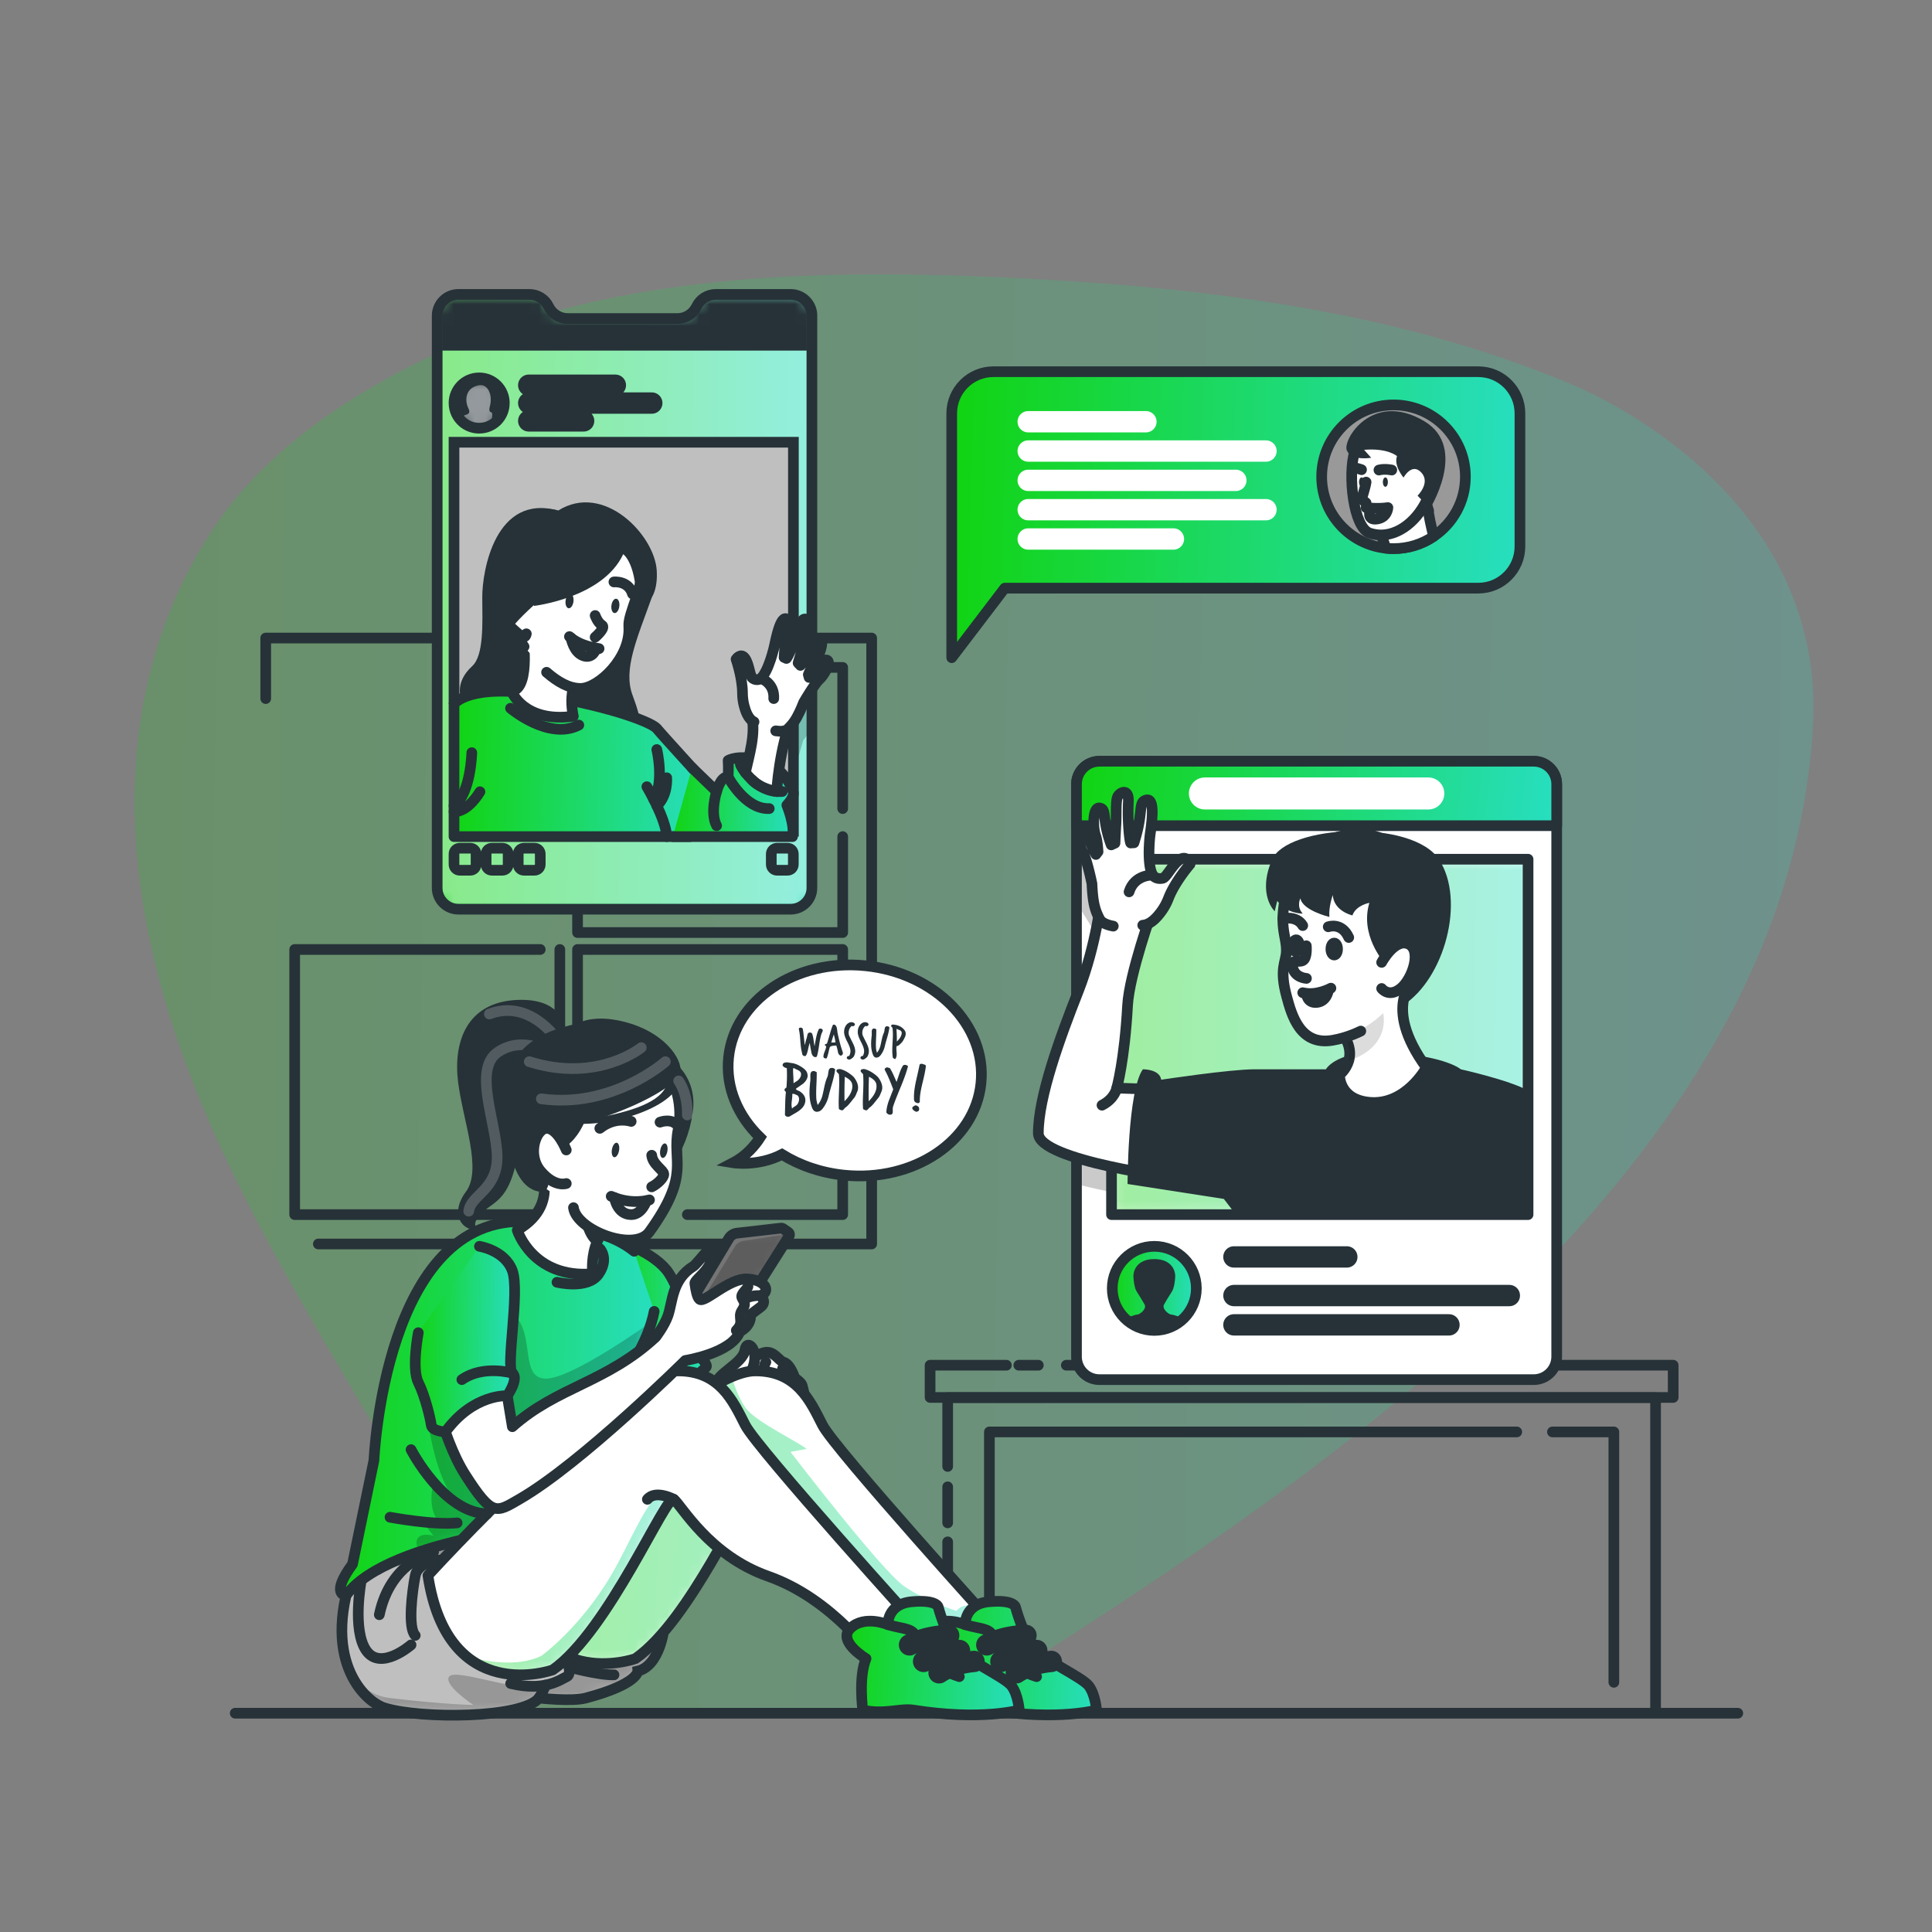 <svg xmlns="http://www.w3.org/2000/svg" width="181" height="181" fill="none" viewBox="0 0 181 181"><rect x="0" y="0" width="181" height="181" fill="#808080" stroke="none"/><path fill="url(#a)" d="M147.067 35.935c-16.827-7.035-35.287-9.147-53.507-9.962-19.031-.851-39.445-.188-56.584 9.097-6.492 3.517-12.617 8.027-16.809 14.185-4.259 6.255-6.71 13.703-7.359 21.221-1.048 12.127 2.214 24.287 7.148 35.415 4.933 11.128 11.513 21.432 17.552 32.001 3.675 6.431 3.129 15.271 8.88 22.597h42.43c29.812-18.705 78.757-49.108 81.033-92.621.994-19.017-15.775-29.003-22.782-31.933Z" opacity=".2"/><path stroke="#263238" stroke-linecap="round" stroke-linejoin="round" stroke-miterlimit="10" d="M22.035 160.503H162.806M88.784 144.45v15.756M88.784 139.294v3.377M155.102 160.299V130.94H88.784v6.445"/><path stroke="#263238" stroke-linecap="round" stroke-linejoin="round" stroke-miterlimit="10" d="M145.44 134.15h5.755v23.457M92.691 160.206V134.15h49.408M95.448 127.901h1.828M99.9 127.901h56.851v3.018H87.135v-3.018h7.147M24.894 65.447v-5.672h56.768v56.768H29.823"/><path stroke="#263238" stroke-linecap="round" stroke-linejoin="round" stroke-miterlimit="10" d="M78.949 78.379v8.987H54.108V62.526h24.84v13.226M52.448 88.952v24.84H27.608V88.952h23.006M60.847 113.792h-6.739V88.952h24.84v24.84H64.394"/><path fill="#fff" d="M145.84 73.468v53.634c0 1.187-.963 2.15-2.15 2.15h-40.689c-1.187 0-2.15-.963-2.15-2.15V73.468c0-1.187.963-2.15 2.15-2.15h40.689c1.187 0 2.15.963 2.15 2.15Z"/><mask id="b" width="46" height="59" x="100" y="71" maskUnits="userSpaceOnUse" style="mask-type:luminance"><path fill="#fff" d="M145.84 73.468v53.634c0 1.187-.963 2.15-2.15 2.15h-40.689c-1.187 0-2.15-.963-2.15-2.15V73.468c0-1.187.963-2.15 2.15-2.15h40.689c1.187 0 2.15.963 2.15 2.15Z"/></mask><g mask="url(#b)"><path fill="#000" fill-opacity=".7" d="M106.082 104.542v7.497s-2.737-.445-5.231-1.108V94.974c1.223-3.7 2.313-6.625 2.313-6.625s-.902-1.564-2.313-3.761v-5.662l1.741 2.512 1.611.539 1.393 6.064-2.24 14.835 2.726 1.665Z" opacity=".3"/></g><path stroke="#263238" stroke-linecap="round" stroke-linejoin="round" stroke-miterlimit="10" d="M145.84 73.468v53.634c0 1.187-.963 2.15-2.15 2.15h-40.689c-1.187 0-2.15-.963-2.15-2.15V73.468c0-1.187.963-2.15 2.15-2.15h40.689c1.187 0 2.15.963 2.15 2.15Z"/><path fill="url(#c)" stroke="#263238" stroke-linecap="round" stroke-linejoin="round" stroke-miterlimit="10" d="M145.841 77.354h-44.989v-3.886c0-1.187.962-2.15 2.15-2.15h40.69c1.187 0 2.149.963 2.149 2.15v3.886Z"/><path fill="url(#d)" stroke="#263238" stroke-linecap="round" stroke-linejoin="round" stroke-miterlimit="10" d="M108.141 124.64c2.175 0 3.939-1.764 3.939-3.939s-1.764-3.938-3.939-3.938-3.938 1.763-3.938 3.938c0 2.175 1.763 3.939 3.938 3.939Z"/><path stroke="#263238" stroke-linecap="round" stroke-linejoin="round" stroke-miterlimit="10" stroke-width="2" d="M115.6 117.755h10.577M115.6 121.374h25.802M115.6 124.12h20.147"/><path fill="#263238" d="M109.753 123.16c-.239 0-.935-.526-.696-.955.238-.43.696-1.146.696-1.146.286-.382.334-1.288.334-1.288.096-.669-.286-1.814-1.946-1.814-1.659 0-2.041 1.145-1.945 1.814 0 0 .047.907.334 1.288 0 0 .457.716.696 1.146.238.43-.458.955-.696.955-.239 0-1.131.365-1.131.365s1.585 1.114 2.743 1.114c1.157 0 2.742-1.114 2.742-1.114s-.892-.365-1.131-.365Z"/><path stroke="#fff" stroke-linecap="round" stroke-linejoin="round" stroke-miterlimit="10" stroke-width="3" d="M112.881 74.336h20.93"/><path fill="#fff" d="M143.157 80.496h-39.024v33.295h39.024V80.496Z"/><mask id="e" width="40" height="34" x="104" y="80" maskUnits="userSpaceOnUse" style="mask-type:luminance"><path fill="#fff" d="M143.157 80.496h-39.024v33.295h39.024V80.496Z"/></mask><g mask="url(#e)"><path fill="url(#f)" d="M143.157 80.496h-39.024v33.295h39.024V80.496Z" opacity=".4"/></g><path stroke="#263238" stroke-linecap="round" stroke-linejoin="round" stroke-miterlimit="10" d="M143.157 80.496h-39.024v33.295h39.024V80.496Z"/><path fill="#fff" d="M103.202 83.946s-.474 4.571-2.17 8.884c-1.697 4.313-3.76 9.899-3.755 13.345.004 2.582 13.229 4.223 13.229 4.223l.983-8.222-6.865-.241s.726-2.558 1.013-7.742c.161-2.921 2.355-9.015 2.355-9.015"/><path stroke="#263238" stroke-linecap="round" stroke-linejoin="round" stroke-miterlimit="10" d="M103.202 83.946s-.474 4.571-2.17 8.884c-1.697 4.313-3.76 9.899-3.755 13.345.004 2.582 13.229 4.223 13.229 4.223l.983-8.222-6.865-.241s.726-2.558 1.013-7.742c.161-2.921 2.355-9.015 2.355-9.015"/><path fill="#263238" d="M117.523 100.177h6.695s1.038-1.959 6.193-1.566c5.156.394 6.445 1.566 6.445 1.566s4.582 1.017 6.301 1.999v11.615H115.78l-1.122-1.468-9.022-1.4s0-8.715 1.432-10.746c0 0 1.576-.027 1.719.976 0 0 6.444-.976 8.736-.976Z"/><path fill="#fff" stroke="#263238" stroke-linecap="round" stroke-linejoin="round" stroke-miterlimit="10" d="M124.495 95.265c.119.217.289.434.503.648 1.466 1.448 1.596 2.635 1.357 3.464-.242.84-.861 1.31-.861 1.31s-.083 2.303 2.773 2.581c3.435.333 5.365-3.25 5.365-3.25-4.279-5.876-1.061-8.359-1.061-8.359-4.152-2.306-9.651.818-8.076 3.606Z"/><path fill="#000" fill-opacity=".7" d="M124.998 95.913c1.466 1.448 1.596 2.635 1.357 3.464 4.051-1.361 3.223-4.463 3.223-4.463s-1.164 1.182-2.453 1.677c-.577.222-2.127-.679-2.127-.679Z" opacity=".2"/><path fill="#fff" d="M133.22 88.993c1.557-6.67-1.667-9.561-3.779-10.435-3.384-1.4-7.782.8-8.783 4.506-1 3.705-.099 4.549-.145 6.065-.033 1.063-.688 1.587.034 4.255.477 1.76 1.27 4.585 4.28 4.079.6-.101 1.574-.339 2.66-.866"/><path stroke="#263238" stroke-linecap="round" stroke-linejoin="round" stroke-miterlimit="10" d="M133.22 88.993c1.557-6.67-1.667-9.561-3.779-10.435-3.384-1.4-7.782.8-8.783 4.506-1 3.705-.099 4.549-.145 6.065-.033 1.063-.688 1.587.034 4.255.477 1.76 1.27 4.585 4.28 4.079.6-.101 1.574-.339 2.66-.866"/><path stroke="#263238" stroke-linecap="round" stroke-linejoin="round" stroke-miterlimit="10" d="M124.437 86.825s1.252-.465 1.92 1.003M120.184 86.046s1.308-.281 1.863.666M122.381 88.604s.111 1.167-.333 1.39c-.445.222-1.141-.248-.932.682.209.93 1.278.985 1.278.985"/><path fill="#263238" stroke="#263238" stroke-linecap="round" stroke-linejoin="round" stroke-miterlimit="10" d="M124.687 88.911c0 .31.139.561.31.561.171 0 .31-.251.31-.561 0-.31-.139-.561-.31-.561-.172 0-.31.251-.31.561ZM121.115 88.604c0 .31.139.561.31.561.171 0 .311-.251.311-.561s-.14-.561-.311-.561c-.171 0-.31.251-.31.561Z"/><path stroke="#263238" stroke-linecap="round" stroke-linejoin="round" stroke-miterlimit="10" d="M124.687 92.575s-1.364.757-2.639.426"/><path stroke="#263238" stroke-linecap="round" stroke-linejoin="round" stroke-miterlimit="10" d="M124.437 92.83s-.146.987-1.07 1.082c-.925.096-.974-.827-.974-.827"/><path fill="#263238" d="M119.42 85.374s-1.656-1.548-.254-4.828c1.401-3.28 13.14-3.856 15.649-.023 2.509 3.833.51 11.182-3.387 13.67 0 0 .763-3.175-1.781-4.061 0 0-2.268-2.523-1.358-5.548 0 0-1.251.214-1.588 1.176 0 0-1.727-.379-1.841-1.901 0 0-.403 1.113-.316 2.046 0 0-2.528-.611-2.715-1.746 0 0-.403.763.219 1.431 0 0-1.47.048-2.39-1.189l-.238.972Z"/><path fill="#fff" d="M129.44 90.16s1.223-2.279 2.502-1.723c1.278.556.389 3.28-.723 4.169-1.112.889-1.779 0-1.779 0"/><path stroke="#263238" stroke-linecap="round" stroke-linejoin="round" stroke-miterlimit="10" d="M129.44 90.16s1.223-2.279 2.502-1.723c1.278.556.389 3.28-.723 4.169-1.112.889-1.779 0-1.779 0"/><path fill="#fff" d="M107.059 86.679c.78-.05 1.425-.862 1.724-1.267.262-.354.498-.77.684-1.252.15-.389.351-.784.57-1.158.145-.249.3-.491.449-.714.521-.77 1.003-1.323 1.003-1.323s-.244-.873-.937-.442c-.178.11-.345.273-.504.454-.26.3-.494.65-.696.914-.159.207-.299.358-.417.387-.074.017-.146.028-.216.025 0 0-.006-.001-.02.006-.027.001-.054 0-.081-.001-.16-.009-.315-.057-.439-.141-.059-.04-.109-.087-.151-.143-.01-.008-.026-.025-.035-.045-.026-.044-.051-.09-.072-.142-.101-.225-.168-.519-.212-.85l.001-.002c-.054-.407-.068-.867-.062-1.316v-.002c.005-.165.009-.331.019-.488.021-.469.065-.896.11-1.203.042-.283.083-.59.112-.897.032-.295.052-.588.058-.86.014-.795-.112-1.399-.576-1.264-.42.121-.447.415-.523 1.107-.028.242-.061.531-.116.877-.079.479-.204 1.064-.427 1.788v.002c-.021.075-.046.152-.071.23l-.286.007c-.02.056-.055-.056-.093-.287v-.002c-.061-.373-.129-1.059-.156-1.848-.011-.281-.015-.579-.012-.877.001-.269.009-.541.023-.808.072-1.33-.764-.936-.985-.541-.13.23-.149.776-.155 1.382-.002.294-.003.602-.009.894-.004.146-.009.287-.018.422-.033.558-.06 1.136-.079 1.536-.003.056-.005.107-.007.154l-.353.162a6.184 6.184 0 0 1-.065-.18v-.004c-.233-.656-.36-1.191-.439-1.626-.068-.381-.1-.686-.133-.922-.06-.449-.123-.665-.434-.724-.346-.066-.51.412-.554.996-.034.461.008.989.099 1.374v.002c.021.086.044.165.069.234.104.292.161.698.205 1.234.006.08.011.167.018.254l-.2.26c-.059-.104-.113-.207-.161-.306.001-.002-.001-.003-.001-.003-.193-.381-.33-.72-.439-1.011l.001-.002c-.133-.358-.225-.642-.327-.836-.102-.197-.216-.299-.395-.291-.282.018-.348.41-.303.88.028.272.093.568.175.83.073.229.158.43.244.57.126.207.268.633.4 1.099.041.153.084.312.123.467.145.562.26 1.092.298 1.275.01.044.015.069.015.069.019.437.046.806.08 1.129.108.988.295 1.527.636 2.179.18.346.68.553 1.281.665"/><path stroke="#263238" stroke-linecap="round" stroke-linejoin="round" stroke-miterlimit="10" d="M107.059 86.679c.78-.05 1.425-.862 1.724-1.267.262-.354.498-.77.684-1.252.15-.389.351-.784.57-1.158.145-.249.3-.491.449-.714.521-.77 1.003-1.323 1.003-1.323s-.244-.873-.937-.442c-.178.11-.345.273-.504.454-.26.3-.494.65-.696.914-.159.207-.299.358-.417.387-.074.017-.146.028-.216.025 0 0-.006-.001-.02.006-.027.001-.054 0-.081-.001-.16-.009-.315-.057-.439-.141-.059-.04-.109-.087-.151-.143-.01-.008-.026-.025-.035-.045-.026-.044-.051-.09-.072-.142-.101-.225-.168-.519-.212-.85l.001-.002c-.054-.407-.068-.867-.062-1.316v-.002c.005-.165.009-.331.019-.488.021-.469.065-.896.11-1.203.042-.283.083-.59.112-.897.032-.295.052-.588.058-.86.014-.795-.112-1.399-.576-1.264-.42.121-.447.415-.523 1.107-.028.242-.061.531-.116.877-.079.479-.204 1.064-.427 1.788v.002c-.021.075-.046.152-.071.23l-.286.007c-.02.056-.055-.056-.093-.287v-.002c-.061-.373-.129-1.059-.156-1.848-.011-.281-.015-.579-.012-.877.001-.269.009-.541.023-.808.072-1.33-.764-.936-.985-.541-.13.23-.149.776-.155 1.382-.002.294-.003.602-.009.894-.004.146-.009.287-.018.422-.033.558-.06 1.136-.079 1.536-.003.056-.005.107-.007.154l-.353.162a6.184 6.184 0 0 1-.065-.18v-.004c-.233-.656-.36-1.191-.439-1.626-.068-.381-.1-.686-.133-.922-.06-.449-.123-.665-.434-.724-.346-.066-.51.412-.554.996-.034.461.008.989.099 1.374v.002c.021.086.044.165.069.234.104.292.161.698.205 1.234.006.08.011.167.018.254l-.2.26c-.059-.104-.113-.207-.161-.306.001-.002-.001-.003-.001-.003-.193-.381-.33-.72-.439-1.011l.001-.002c-.133-.358-.225-.642-.327-.836-.102-.197-.216-.299-.395-.291-.282.018-.348.41-.303.88.028.272.093.568.175.83.073.229.158.43.244.57.126.207.268.633.4 1.099.041.153.084.312.123.467.145.562.26 1.092.298 1.275.01.044.015.069.015.069.019.437.046.806.08 1.129.108.988.295 1.527.636 2.179.18.346.68.553 1.281.665"/><path stroke="#263238" stroke-linecap="round" stroke-linejoin="round" stroke-miterlimit="10" d="M107.992 81.98s-1.707-.066-2.216 1.575M104.624 101.935s-.165.986-1.382 1.606"/><path fill="url(#g)" stroke="#263238" stroke-linecap="round" stroke-linejoin="round" stroke-miterlimit="10" d="M138.49 55.101H94.128l-4.965 6.516V38.729c0-2.158 1.749-3.906 3.906-3.906H138.49c2.157 0 3.906 1.749 3.906 3.906v12.466c0 2.158-1.749 3.906-3.906 3.906Z"/><path fill="#999" stroke="#263238" stroke-linecap="round" stroke-linejoin="round" stroke-miterlimit="10" d="M137.285 44.664c0 2.328-1.184 4.384-2.979 5.589-1.072.724-2.364 1.144-3.751 1.144-.246 0-.492-.015-.731-.04-3.374-.366-6.002-3.222-6.002-6.693 0-3.714 3.016-6.73 6.733-6.73 3.718 0 6.73 3.015 6.73 6.73Z"/><path stroke="#fff" stroke-linecap="round" stroke-linejoin="round" stroke-miterlimit="10" stroke-width="2" d="M96.328 39.51h11.027M96.328 42.256h22.275M96.328 45.003H115.78M96.328 47.749h22.275M96.328 50.496h13.605"/><path fill="#fff" stroke="#263238" stroke-linecap="round" stroke-linejoin="round" stroke-miterlimit="10" d="M134.306 50.253c-1.072.724-2.364 1.144-3.751 1.144-.246 0-.492-.014-.731-.04l-.246-.775-.391-.858.485-.391 3.71-2.965.464 1.491c-.062.177.246 1.517.46 2.393Z"/><path fill="#263238" d="M131.947 48.64s-.671 1.799-2.368 1.943l-.394-.861.489-.39c1.05-.38 2.273-.693 2.273-.693Z"/><path fill="#fff" stroke="#263238" stroke-linecap="round" stroke-linejoin="round" stroke-miterlimit="10" d="M133.204 40.328c-1.339-1.861-5.646-.171-6.297 1.994-.652 2.164-.124 7.096 1.407 7.619 3.905 1.335 8.113-5.134 4.89-9.613Z"/><path fill="#263238" d="M130.879 42.73s-.853-.773-3.085-.589l.667.745s-1.849.328-2.282-.682c-.432-1.01 2.396-5.636 7.243-2.752 4.223 2.513.424 8.411.424 8.411l-.409-.763-.632-.665s1.241-1.199.353-2.165c-.888-.966-1.667.473-1.667.473s-.941-1.098-.612-2.013Z"/><path stroke="#263238" stroke-linecap="round" stroke-linejoin="round" stroke-miterlimit="10" d="M130.391 44.036s-.665-.147-1.205 0M127.556 44.003s-.495-.189-.665-.147"/><path fill="#263238" d="M129.551 45.166c0 .242.106.438.238.438.131 0 .237-.196.237-.438s-.106-.438-.237-.438c-.132 0-.238.196-.238.438ZM127.319 45.166c0 .242.106.438.237.438.132 0 .238-.196.238-.438s-.106-.438-.238-.438c-.131 0-.237.196-.237.438Z"/><path fill="#fff" d="M127.982 45.166c-.073.511-.426 1.58-.426 1.58l.426.368"/><path stroke="#263238" stroke-linecap="round" stroke-linejoin="round" stroke-miterlimit="10" d="M127.982 45.166c-.073.511-.426 1.58-.426 1.58l.426.368"/><path fill="#fff" d="M127.982 47.556s1.03.147 2.044 0c0 0-.037.921-1.022 1.068-.985.147-.654-.811-.654-.811"/><path stroke="#263238" stroke-linecap="round" stroke-linejoin="round" stroke-miterlimit="10" d="M127.982 47.556s1.03.147 2.044 0c0 0-.037.921-1.022 1.068-.985.147-.654-.811-.654-.811"/><path fill="url(#h)" d="M76.063 29.575v53.609c0 1.101-.893 1.994-1.994 1.994H42.951c-1.101 0-1.994-.893-1.994-1.994V29.575c0-1.101.893-1.994 1.994-1.994h6.644c.767 0 1.466.44 1.798 1.131.332.691 1.031 1.131 1.798 1.131h10.273c.767 0 1.466-.44 1.798-1.131.332-.692 1.031-1.131 1.798-1.131h7.01c1.102 0 1.995.893 1.995 1.994Z"/><mask id="i" width="37" height="59" x="40" y="27" maskUnits="userSpaceOnUse" style="mask-type:luminance"><path fill="#fff" d="M76.063 29.575v53.609c0 1.101-.893 1.994-1.994 1.994H42.951c-1.101 0-1.994-.893-1.994-1.994V29.575c0-1.101.893-1.994 1.994-1.994h6.644c.767 0 1.466.44 1.798 1.131.332.691 1.031 1.131 1.798 1.131h10.273c.767 0 1.466-.44 1.798-1.131.332-.692 1.031-1.131 1.798-1.131h7.01c1.102 0 1.995.893 1.995 1.994Z"/></mask><g mask="url(#i)"><path fill="#fff" d="M76.063 29.575v53.609c0 1.101-.893 1.994-1.994 1.994H42.951c-1.101 0-1.994-.893-1.994-1.994V29.575c0-1.101.893-1.994 1.994-1.994h6.644c.767 0 1.466.44 1.798 1.131.332.691 1.031 1.131 1.798 1.131h10.273c.767 0 1.466-.44 1.798-1.131.332-.692 1.031-1.131 1.798-1.131h7.01c1.102 0 1.995.893 1.995 1.994Z" opacity=".5"/></g><mask id="j" width="37" height="59" x="40" y="27" maskUnits="userSpaceOnUse" style="mask-type:luminance"><path fill="#fff" d="M76.063 29.575v53.609c0 1.101-.893 1.994-1.994 1.994H42.951c-1.101 0-1.994-.893-1.994-1.994V29.575c0-1.101.893-1.994 1.994-1.994h6.644c.767 0 1.466.44 1.798 1.131.332.691 1.031 1.131 1.798 1.131h10.273c.767 0 1.466-.44 1.798-1.131.332-.692 1.031-1.131 1.798-1.131h7.01c1.102 0 1.995.893 1.995 1.994Z"/></mask><g mask="url(#j)"><path fill="#000" fill-opacity=".7" d="m76.104 58.737-.28-.269-2.534 3.804.021 10.237 1.02.048.914-3.196s.37-.428.859-1.228l-0-9.395Z" opacity=".3"/></g><mask id="k" width="37" height="59" x="40" y="27" maskUnits="userSpaceOnUse" style="mask-type:luminance"><path fill="#fff" d="M76.063 29.575v53.609c0 1.101-.893 1.994-1.994 1.994H42.951c-1.101 0-1.994-.893-1.994-1.994V29.575c0-1.101.893-1.994 1.994-1.994h6.644c.767 0 1.466.44 1.798 1.131.332.691 1.031 1.131 1.798 1.131h10.273c.767 0 1.466-.44 1.798-1.131.332-.692 1.031-1.131 1.798-1.131h7.01c1.102 0 1.995.893 1.995 1.994Z"/></mask><g mask="url(#k)"><path fill="#263238" d="M76.063 29.575v3.269H40.957v-3.269c0-1.101.894-1.995 1.995-1.995h6.643c.767 0 1.466.438 1.799 1.129v.004c.333.691 1.032 1.129 1.799 1.129h10.27c.767 0 1.466-.438 1.799-1.129v-.004c.333-.691 1.032-1.129 1.799-1.129h7.008c1.101 0 1.995.894 1.995 1.995Z"/></g><path stroke="#263238" stroke-linecap="round" stroke-linejoin="round" stroke-miterlimit="10" d="M76.063 29.575v53.609c0 1.101-.893 1.994-1.994 1.994H42.951c-1.101 0-1.994-.893-1.994-1.994V29.575c0-1.101.893-1.994 1.994-1.994h6.644c.767 0 1.466.44 1.798 1.131.332.691 1.031 1.131 1.798 1.131h10.273c.767 0 1.466-.44 1.798-1.131.332-.692 1.031-1.131 1.798-1.131h7.01c1.102 0 1.995.893 1.995 1.994Z"/><path fill="#BFBFBF" d="M42.534 65.95V41.431h31.797v36.947"/><path stroke="#263238" stroke-miterlimit="10" d="M42.534 65.95V41.431h31.797v36.947"/><path fill="#263238" d="M61.062 55.975c-1.421 3.953-2.687 6.772-1.806 9.142.881 2.37 1.147 3.652-.292 5.125-1.438 1.474 0 3.908 0 3.908s-2.799.024-3.208-2.583c-.409-2.607-1.093-5.557-3.185-6.132-2.093-.575-7.003-.62-9.36.011 0 0-.677-1.484 1.024-3.038 1.098-1.003.966-3.98.946-6.435-.02-2.454 1.221-9.786 7.104-8.139 5.882 1.648 8.777 8.139 8.777 8.139Z"/><path fill="url(#l)" stroke="#263238" stroke-linecap="round" stroke-linejoin="round" stroke-miterlimit="10" d="M42.534 65.95s1.41-1.986 8.265-.833c6.855 1.153 10.332 2.627 10.74 3.139.408.513 4.38 4.858 4.38 4.858s-.32 4.112-1.282 5.265H42.534V65.95Z"/><path stroke="#263238" stroke-linecap="round" stroke-linejoin="round" stroke-miterlimit="10" d="M60.602 73.702s1.794 3.011 1.858 4.677"/><path fill="#fff" stroke="#263238" stroke-linecap="round" stroke-linejoin="round" stroke-miterlimit="10" d="M48.919 58.966s.914 5.531-.996 5.791c0 0 1.124 2.981 5.789 2.346 0 0-.817-3.332 1.327-4.421 2.144-1.089-6.121-3.716-6.121-3.716Z"/><path fill="#fff" d="M49.097 60.578c-3.032-4.117-.083-10.967 3.143-11.983 6.01-1.894 7.797 2.364 7.891 4.652.08 1.939-1.308 4.265-1.222 5.433.215 2.924-2.862 5.838-4.55 5.817-1.056-.014-2.079-.584-3.153-1.514"/><path stroke="#263238" stroke-linecap="round" stroke-linejoin="round" stroke-miterlimit="10" d="M49.097 60.578c-3.032-4.117-.083-10.967 3.143-11.983 6.01-1.894 7.797 2.364 7.891 4.652.08 1.939-1.308 4.265-1.222 5.433.215 2.924-2.862 5.838-4.55 5.817-1.056-.014-2.079-.584-3.153-1.514"/><path stroke="#263238" stroke-linecap="round" stroke-linejoin="round" stroke-miterlimit="10" d="M51.416 55.096s.622-1.217 2.312-1.15M57.515 54.52s1.352-.148 1.741 1.117"/><path fill="#263238" d="M53.725 56.36c-.047.371-.251.65-.455.624-.204-.026-.331-.347-.283-.718.047-.371.251-.65.455-.624.204.026.331.347.283.718ZM58.02 56.811c-.047.371-.251.65-.455.624-.204-.026-.331-.348-.283-.718.047-.37.251-.65.455-.624.204.026.331.347.283.718Z"/><path stroke="#263238" stroke-linecap="round" stroke-linejoin="round" stroke-miterlimit="10" d="M55.757 57.666s.226.654.631.902c.406.248-.631 1.127-.631 1.127M56.125 60.766s-1.756-.184-2.775-1.127"/><path stroke="#263238" stroke-linecap="round" stroke-linejoin="round" stroke-miterlimit="10" d="M53.499 59.766s.224 1.339 1.15 1.669c.925.33 1.207-.709 1.207-.709"/><path fill="#263238" d="M48.876 55.637s.884.271 1.154 1.127c0 0 6.452-.745 8.355-4.845 0 0 1.342.896 1.228 5.148 0 0 2.095-.257 1.915-3.594-.18-3.337-4.96-8.342-9.243-5.636 0 0-2.813-1.172-5.037 2.841-2.223 4.013-1.035 8.838 1.662 9.537 0 0-.919-2.548-.035-4.577Z"/><path fill="#fff" d="M49.534 56.322s-1.173-1.498-1.759-1.002c-.586.496-.812 2.636 0 3.359.812.723 1.398 1.375 1.533.699"/><path stroke="#263238" stroke-linecap="round" stroke-linejoin="round" stroke-miterlimit="10" d="M49.534 56.322s-1.173-1.498-1.759-1.002c-.586.496-.812 2.636 0 3.359.812.723 1.398 1.375 1.533.699"/><path fill="#263238" d="M52.913 54.225s-4.853 3.851-5.333 5.208c-1.266 3.581-.333 4.769-.333 4.769s-2.774-.118-1.895-5.395c.879-5.278 5.061-7.4 5.061-7.4l2.499 2.819Z"/><path fill="url(#m)" d="m64.835 71.925 2.302 2.226s.36-1.448 1.077-1.365c0 0 .052-.857 0-1.54 0 0 .931-.598 3.045 0s2.866 2.407 3.045 2.912c.18.505-.589 1.274-.589 1.274s.778 1.866.53 2.947H63.036"/><path stroke="#263238" stroke-linecap="round" stroke-linejoin="round" stroke-miterlimit="10" d="m64.835 71.925 2.302 2.226s.36-1.448 1.077-1.365c0 0 .052-.857 0-1.54 0 0 .931-.598 3.045 0s2.866 2.407 3.045 2.912c.18.505-.589 1.274-.589 1.274s.778 1.866.53 2.947H63.036"/><path fill="#fff" d="M69.829 72.376c.337-1.553 1.014-3.699.578-5.312l3.896-.2c-1.329 3.242-1.539 7.297-1.539 7.297s-1.579-.268-2.313-1.103"/><path stroke="#263238" stroke-linecap="round" stroke-linejoin="round" stroke-miterlimit="10" d="M69.829 72.376c.337-1.553 1.014-3.699.578-5.312l3.896-.2c-1.329 3.242-1.539 7.297-1.539 7.297s-1.579-.268-2.313-1.103"/><path fill="#fff" d="M70.641 67.629c-.569-.258-.819-1.096-.927-1.508-.095-.36-.152-.764-.154-1.207-.001-.357-.038-.735-.096-1.099-.037-.243-.084-.482-.131-.705-.17-.77-.372-1.353-.372-1.353s.43-.641.826-.099c.102.139.18.317.248.509.108.316.183.666.259.936.06.212.121.374.201.43.05.034.102.063.154.081 0 0 .004.001.013.011.02.008.041.015.061.022.122.038.251.041.367.007.055-.016.106-.04.154-.074.01-.003.026-.013.039-.027.032-.029.064-.059.094-.096.139-.155.273-.375.4-.632l0-.002c.156-.316.298-.685.421-1.052l0-.002c.044-.135.088-.271.126-.402.117-.387.206-.746.26-1.007.049-.242.106-.502.172-.759.06-.249.129-.492.202-.715.215-.649.482-1.105.79-.867.279.215.216.462.075 1.045-.049.204-.106.448-.164.745-.077.411-.151.921-.19 1.571l-0.0.002c-.006.067-.009.136-.013.207l.211.085c-.001.051.057-.03.151-.207l0-.002c.152-.286.399-.825.644-1.458.088-.225.176-.466.259-.709.076-.219.147-.442.212-.664.326-1.1.838-.548.889-.165.032.223-.109.672-.278 1.166-.082.24-.169.49-.248.729-.038.119-.075.236-.107.347-.135.462-.279.939-.379 1.27-.014.046-.026.088-.039.127l.217.23c.035-.043.068-.086.1-.128 0-.002 0-.002.001-.004.361-.469.608-.867.791-1.199.16-.29.27-.529.362-.712.173-.347.281-.506.53-.467.278.043.264.476.13.963-.106.384-.288.801-.466 1.089l-0.0.002c-.04.065-.08.121-.118.171-.161.209-.32.522-.505.946-.027.064-.056.133-.086.201l.075.267c.074-.068.143-.137.207-.203 0-.002.002-.001.002-.001.252-.256.451-.493.615-.699l0-.002c.201-.254.351-.46.482-.588.133-.132.246-.183.378-.127.205.093.143.43-.025.799-.098.214-.231.436-.367.626-.12.165-.24.305-.344.395-.153.133-.381.439-.612.781-.075.113-.152.23-.226.345-.269.416-.505.815-.585.954-.02.033-.031.051-.031.051-.139.35-.264.642-.382.894-.362.772-.655 1.159-1.096 1.593-.233.231-.665.261-1.146.185"/><path stroke="#263238" stroke-linecap="round" stroke-linejoin="round" stroke-miterlimit="10" d="M70.641 67.629c-.569-.258-.819-1.096-.927-1.508-.095-.36-.152-.764-.154-1.207-.001-.357-.038-.735-.096-1.099-.037-.243-.084-.482-.131-.705-.17-.77-.372-1.353-.372-1.353s.43-.641.826-.099c.102.139.18.317.248.509.108.316.183.666.259.936.06.212.121.374.201.43.05.034.102.063.154.081 0 0 .004.001.013.011.02.008.041.015.061.022.122.038.251.041.367.007.055-.016.106-.04.154-.074.01-.003.026-.013.039-.027.032-.029.064-.059.094-.096.139-.155.273-.375.4-.632l0-.002c.156-.316.298-.685.421-1.052l0-.002c.044-.135.088-.271.126-.402.117-.387.206-.746.26-1.007.049-.242.106-.502.172-.759.06-.249.129-.492.202-.715.215-.649.482-1.105.79-.867.279.215.216.462.075 1.045-.049.204-.106.448-.164.745-.077.411-.151.921-.19 1.571l-0.0.002c-.006.067-.009.136-.013.207l.211.085c-.001.051.057-.03.151-.207l0-.002c.152-.286.399-.825.644-1.458.088-.225.176-.466.259-.709.076-.219.147-.442.212-.664.326-1.1.838-.548.889-.165.032.223-.109.672-.278 1.166-.082.24-.169.49-.248.729-.038.119-.075.236-.107.347-.135.462-.279.939-.379 1.27-.014.046-.026.088-.039.127l.217.23c.035-.043.068-.086.1-.128 0-.002 0-.002.001-.004.361-.469.608-.867.791-1.199.16-.29.27-.529.362-.712.173-.347.281-.506.53-.467.278.043.264.476.13.963-.106.384-.288.801-.466 1.089l-0.0.002c-.04.065-.08.121-.118.171-.161.209-.32.522-.505.946-.027.064-.056.133-.086.201l.075.267c.074-.068.143-.137.207-.203 0-.002.002-.001.002-.001.252-.256.451-.493.615-.699l0-.002c.201-.254.351-.46.482-.588.133-.132.246-.183.378-.127.205.093.143.43-.025.799-.098.214-.231.436-.367.626-.12.165-.24.305-.344.395-.153.133-.381.439-.612.781-.075.113-.152.23-.226.345-.269.416-.505.815-.585.954-.02.033-.031.051-.031.051-.139.35-.264.642-.382.894-.362.772-.655 1.159-1.096 1.593-.233.231-.665.261-1.146.185"/><path stroke="#263238" stroke-linecap="round" stroke-linejoin="round" stroke-miterlimit="10" d="M71.282 63.552s1.294.421 1.206 1.895M69.358 71.568c-.082.067 1.415 2.789 3.933 2.583"/><path fill="url(#n)" d="M67.136 74.15s-.641 2.008 0 3.203v-3.203Z"/><path stroke="#263238" stroke-linecap="round" stroke-linejoin="round" stroke-miterlimit="10" d="M67.136 74.15s-.641 2.008 0 3.203M61.531 70.22s.73 2.999-.281 4.674M62.459 72.865s.141 1.634-.92 2.621M68.213 72.786s1.588 3.056 3.853 2.966M47.829 66.354s3.568 3.035 6.398 1.575M44.2 70.513s-.088 3.842-1.665 4.973M44.964 74.175s-1.087 1.909-2.429 1.865"/><path fill="#263238" d="M47.248 37.76c0 .662-.272 1.26-.71 1.69-.423.409-1.006.666-1.647.666-.586 0-1.122-.214-1.535-.565-.503-.434-.822-1.075-.822-1.792 0-1.3 1.053-2.357 2.357-2.357s2.357 1.057 2.357 2.357Z"/><mask id="o" width="6" height="6" x="42" y="35" maskUnits="userSpaceOnUse" style="mask-type:luminance"><path fill="#fff" d="M47.248 37.76c0 .662-.272 1.26-.71 1.69-.423.409-1.006.666-1.647.666-.586 0-1.122-.214-1.535-.565-.503-.434-.822-1.075-.822-1.792 0-1.3 1.053-2.357 2.357-2.357s2.357 1.057 2.357 2.357Z"/></mask><g mask="url(#o)"><path fill="#fff" d="M46.539 39.451c-.423.409-1.006.666-1.647.666-.586 0-1.122-.213-1.535-.565.116-.076.199-.119.199-.119s-.286-.326-.145-.467c.145-.145.789-.072.467-.717-.322-.644-.366-1.919 1.014-2.158.764-.134 1.314.833.992 2.013 0 0-.134.467.094.503.228.036.109.536.109.536s.221.116.453.308Z" opacity=".5"/></g><path stroke="#263238" stroke-miterlimit="10" d="M47.248 37.76c0 .662-.272 1.26-.71 1.69-.423.409-1.006.666-1.647.666-.586 0-1.122-.214-1.535-.565-.503-.434-.822-1.075-.822-1.792 0-1.3 1.053-2.357 2.357-2.357s2.357 1.057 2.357 2.357Z"/><path stroke="#263238" stroke-linecap="round" stroke-linejoin="round" stroke-miterlimit="10" stroke-width="2" d="M49.534 36.09h8.116M49.534 37.761h11.528M49.534 39.431h5.143"/><path stroke="#263238" stroke-linecap="round" stroke-linejoin="round" stroke-miterlimit="10" d="M44.059 81.529h-.985c-.298 0-.54-.242-.54-.54v-.985c0-.298.242-.54.54-.54h.985c.298 0 .54.242.54.54v.985c-0.0.299-.242.54-.54.54ZM47.067 81.529h-.985c-.298 0-.54-.242-.54-.54v-.985c0-.298.242-.54.54-.54h.985c.298 0 .54.242.54.54v.985c-0.0.299-.242.54-.54.54ZM50.074 81.529h-.985c-.298 0-.54-.242-.54-.54v-.985c0-.298.242-.54.54-.54h.985c.298 0 .54.242.54.54v.985c0 .299-.242.54-.54.54ZM73.783 81.529h-.985c-.298 0-.54-.242-.54-.54v-.985c0-.298.242-.54.54-.54h.985c.298 0 .54.242.54.54v.985c-0.0.299-.242.54-.54.54Z"/><path fill="#fff" stroke="#263238" stroke-miterlimit="10" d="M81.073 90.474c-6.53-.662-12.268 3.194-12.817 8.612-.284 2.798.874 5.464 2.958 7.481-.477.738-1.293 1.723-2.53 2.367 0 0 2.321.379 4.576-.782 1.665 1.027 3.65 1.723 5.825 1.944 6.53.661 12.268-3.194 12.817-8.613.549-5.418-4.299-10.348-10.828-11.009Z"/><path fill="#263238" d="M76.973 96.388c.071.034.106.083.106.148 0 .043-.018.102-.055.176-.046.098-.071.154-.074.166-.074.228-.144.575-.21 1.04-.066.465-.133.807-.201 1.026-.018.062-.071.092-.157.092-.04 0-.075-.008-.106-.023-.114-.059-.196-.173-.245-.342-.003-.015-.032-.169-.088-.462-.028-.154-.054-.319-.079-.494-.043.086-.1.3-.171.642-.062.295-.134.484-.217.564-.025.025-.068.028-.129.009-.092-.012-.154-.067-.185-.166-.018-.086-.037-.173-.055-.259-.055-.222-.1-.567-.132-1.035-.032-.468-.076-.81-.132-1.026-.009-.037-.005-.072.014-.106.018-.034.044-.052.079-.055.025-.006.049-.009.074-.009.086 0 .152.038.199.115.049.259.107.762.176 1.511.025-.052.053-.15.085-.293.032-.143.064-.248.095-.312.028-.117.054-.234.079-.351.037-.142.114-.212.231-.212.031 0 .065.005.102.014.003.019.017.029.042.033.025.003.039.008.042.014.068.151.118.353.152.605.052.357.085.564.097.619.049-.274.1-.547.152-.818.065-.317.148-.576.249-.776.021-.04.066-.06.134-.06.049-0.0.092.009.129.027ZM78.941 98.545c.018.049.028.092.028.129 0 .062-.026.115-.079.162-.052.046-.088.068-.106.065-.151-.028-.246-.149-.286-.365-.043-.234-.094-.43-.152-.587-.105.009-.21.018-.314.028-.12.016-.214.053-.282.111-.034.096-.079.265-.134.508-.052.224-.103.396-.152.513-.025.055-.077.071-.157.046-.102-.034-.156-.08-.162-.139-.009-.117.025-.274.102-.471.092-.225.143-.385.152-.48.003-.028-.017-.059-.06-.093-.043-.034-.065-.06-.065-.079 0-.015.007-.032.021-.049.014-.017.046-.031.097-.042.051-.011.079-.027.085-.049.055-.154.143-.441.263-.859.102-.363.193-.642.273-.837.018-.043.057-.065.116-.065.043 0 .081.014.116.042.086.074.141.185.166.333.018.126.035.252.051.379.154.728.314 1.327.481 1.798Zm-.674-.883c-.009-.114-.029-.242-.06-.384a14.978 14.978 0 0 1-.088-.37c-.092.256-.173.511-.24.767.049-.009.178-.013.388-.013ZM80.091 95.972c0 .062-.045.116-.134.162-.025.012-.051.014-.079.005-.043-.012-.066-.019-.069-.019-.018 0-.037.009-.055.028-.166.166-.249.37-.249.61 0 .089.014.173.042.249.012.034.129.273.351.716.148.295.222.547.222.753 0 .169-.042.333-.125.49-.028.052-.097.12-.208.203-.089.065-.169.097-.24.097a.227.227 0 0 1-.079-.014c-.092-.04-.139-.091-.139-.152 0-.037.023-.082.069-.134.012-.015.042-.025.088-.028.046-.003.077-.022.092-.055.065-.136.097-.274.097-.415 0-.201-.099-.491-.298-.871-.199-.38-.298-.685-.298-.912 0-.188.037-.356.111-.504.083-.169.202-.291.356-.365.071-.034.14-.051.208-.051.129 0 .226.035.291.106.03.034.046.067.046.101ZM81.371 95.972c0 .062-.045.116-.134.162-.025.012-.051.014-.079.005-.043-.012-.066-.019-.069-.019-.018 0-.037.009-.055.028-.167.166-.249.37-.249.61 0 .089.014.173.042.249.012.034.129.273.351.716.148.295.222.547.222.753 0 .169-.042.333-.125.49-.028.052-.097.12-.208.203-.089.065-.169.097-.24.097a.227.227 0 0 1-.079-.014c-.092-.04-.139-.091-.139-.152 0-.037.023-.082.069-.134.012-.015.042-.025.088-.028.046-.003.077-.022.092-.055.065-.136.097-.274.097-.415 0-.201-.099-.491-.298-.871-.199-.38-.298-.685-.298-.912 0-.188.037-.356.111-.504.083-.169.202-.291.356-.365.071-.034.14-.051.208-.051.129 0 .226.035.291.106.03.034.046.067.046.101ZM83.325 96.249c-.022.216-.083.504-.185.864-.139.484-.219.776-.24.878-.068.311-.197.594-.388.85-.12.163-.259.243-.416.24-.139-.003-.242-.091-.309-.264-.117-.29-.176-.63-.176-1.021 0-.225.022-.514.065-.869-.003.031-.005-.065-.005-.286 0-.191.074-.286.222-.286.031 0 .064.008.099.025.035.017.07.035.104.053.003.157-.001.388-.014.693-.015.327-.023.562-.023.707 0 .154.005.294.014.421.006.065.034.188.083.37.129-.144.231-.337.305-.578.025-.08.074-.298.148-.656.059-.271.125-.484.199-.637.022-.043.04-.125.055-.245.015-.12.034-.203.055-.25.034-.074.092-.111.175-.111.107 0 .185.034.231.101ZM84.775 97.169c-.117.252-.217.42-.3.503-.129.129-.2.2-.212.212-.089.071-.178.114-.268.129-.012.061-.018.134-.018.217 0 .059.005.147.014.266.009.118.014.205.014.261 0 .209-.049.366-.148.471l-.129-.069c-.052-.028-.082-.062-.088-.102-.031-.2-.046-.423-.046-.67 0-.163.009-.406.028-.73.018-.324.028-.568.028-.735 0-.24-.014-.46-.042-.661-.025.009-.048-.006-.069-.046-.021-.04-.04-.063-.055-.069.015-.098.042-.148.079-.148.046-.015.142-.012.286.009.4.065.702.24.906.526.065.093.097.197.097.314-0.0.101-.025.207-.074.319Zm-.3-.356c.015-.123-.037-.22-.157-.291-.006 0-.117-.044-.333-.134.034.567.045.964.032 1.192.274-.259.427-.514.458-.767ZM75.651 100.902c-.056.233-.198.445-.427.634-.22.156-.44.309-.66.46.013.065.057.113.133.146.076.032.148.063.217.094.358.233.537.509.537.828 0 .246-.084.472-.252.68-.129.159-.322.317-.576.472-.207.121-.414.242-.621.363-.052.03-.108.045-.168.045-.143 0-.242-.058-.297-.175.008-.362.017-.722.026-1.081.009-.431.032-.787.071-1.067-.091-.06-.136-.13-.136-.207 0-.039.016-.075.049-.107.032-.032.077-.068.133-.107.052-.656.063-1.259.032-1.812-.203-.039-.337-.13-.401-.272-.004-.017.003-.043.023-.077.019-.035.029-.063.029-.084.099-.073.209-.11.33-.11.056 0 .13.008.22.026.13.022.213.035.252.039.207.026.414.09.622.194.466.242.74.477.822.705.055.164.07.302.045.414Zm-.803 2.214c.008-.048.013-.093.013-.136 0-.129-.041-.244-.123-.343-.22-.108-.36-.162-.421-.162-.034 0-.067.007-.097.02.004.043.006.09.006.142 0 .091-.012.23-.036.417-.024.188-.035.329-.035.425 0 .137.017.263.052.375.052-.061.132-.125.242-.191.11-.067.186-.127.23-.178.078-.091.134-.214.168-.369Zm.194-2.537c-.022-.16-.151-.283-.388-.369-.034-.013-.088-.041-.162-.084-.052-.035-.095-.052-.129-.052-.017 0-.037.004-.058.013-.004.073-.006.151-.006.233 0 .112.009.302.026.569.013.246.017.438.013.576.03 0 .075-.022.136-.068.06-.045.095-.07.103-.074.129-.061.244-.162.343-.304.1-.143.141-.289.123-.44ZM78.239 100.19c-.03.303-.117.706-.259 1.211-.194.677-.306 1.087-.337 1.229-.095.436-.276.833-.543 1.191-.168.229-.362.341-.583.337-.194-.004-.339-.127-.434-.369-.164-.406-.246-.882-.246-1.43 0-.315.03-.721.09-1.217-.004.043-.007-.091-.007-.401 0-.267.104-.401.311-.401.043 0 .089.012.139.035.05.024.098.049.146.075.004.22-.002.543-.02.971-.022.458-.032.787-.032.99 0 .216.006.412.02.589.009.09.047.263.117.518.181-.203.324-.473.427-.809.034-.112.103-.419.207-.919.082-.38.175-.677.278-.893.03-.061.056-.175.077-.343.022-.169.047-.285.078-.35.047-.103.129-.155.246-.155.151-.001.26.047.324.141ZM80.304 102.288c-.043.099-.084.198-.123.297-.052.117-.108.209-.168.278-.134.168-.268.335-.401.499-.16.198-.304.336-.434.414-.043.052-.09.106-.142.162-.052.056-.103.084-.155.084-.026 0-.056-.007-.09-.02a3.374 3.374 0 0 1-.113-.045c-.041-.018-.07-.046-.087-.084-.013-.181-.019-.375-.019-.582 0-.212.008-.527.026-.945.017-.419.026-.734.026-.945 0-.28-.011-.537-.032-.77-.004-.005-.052-.054-.143-.149-.056-.056-.084-.108-.084-.155 0-.022.004-.043.013-.065.022-.052.069-.082.143-.091.056-.008.112-.015.168-.02.362.078.742.281 1.139.609.104.086.188.177.252.272.207.306.311.593.311.861 0 .138-.028.269-.084.395Zm-.466-.693c-.039-.272-.27-.511-.693-.719-.03.721-.039 1.485-.026 2.292.488-.488.731-.952.731-1.392 0-.06-.004-.121-.013-.181ZM82.569 102.288c-.043.099-.084.198-.123.297-.052.117-.108.209-.168.278-.134.168-.268.335-.401.499-.16.198-.304.336-.434.414-.043.052-.091.106-.143.162-.052.056-.103.084-.155.084-.026 0-.056-.007-.09-.02-.035-.013-.072-.028-.113-.045-.041-.018-.07-.046-.087-.084-.013-.181-.019-.375-.019-.582 0-.212.008-.527.026-.945.017-.419.026-.734.026-.945 0-.28-.011-.537-.032-.77-.004-.005-.052-.054-.143-.149-.056-.056-.084-.108-.084-.155 0-.022.004-.043.013-.065.022-.052.069-.082.143-.091.056-.008.112-.015.168-.02.362.078.742.281 1.139.609.103.086.188.177.252.272.207.306.311.593.311.861 0 .138-.028.269-.084.395Zm-.466-.693c-.039-.272-.27-.511-.693-.719-.03.721-.039 1.485-.026 2.292.488-.488.732-.952.732-1.392 0-.06-.004-.121-.013-.181ZM85.067 99.886c-.121.487-.343 1.121-.666 1.903-.38.911-.624 1.539-.732 1.884-.022.068-.032.155-.032.258.004.143.004.234 0 .272-.013.151-.093.227-.24.227-.073.008-.152-.016-.236-.075-.084-.058-.124-.119-.12-.184.013-.315.093-.675.24-1.081.134-.345.268-.69.401-1.035-.306-.82-.567-1.42-.783-1.8-.013-.021-.019-.043-.019-.064 0-.048.027-.092.081-.133.053-.041.107-.061.159-.061.008 0 .09.023.246.071.108.163.22.375.337.634.099.22.196.44.291.66.086-.259.173-.515.259-.77.099-.298.209-.544.33-.738.034-.06.095-.09.181-.09.12 0 .222.041.304.123ZM86.109 103.847c.009.061 0 .12-.026.178-.026.058-.057.089-.094.091-.037.002-.064.011-.081.029-.017.017-.035.023-.052.019-.229-.086-.358-.198-.388-.336-.013-.061.028-.122.123-.185.095-.062.162-.092.201-.087.069.008.137.038.204.091.067.051.105.118.114.2Zm.628-3.948c-.026.302-.136.846-.33 1.631-.168.682-.246 1.241-.233 1.677 0 .039-.023.074-.068.107-.045.032-.088.044-.126.035-.22-.043-.337-.151-.35-.324-.004-.09-.006-.181-.006-.271 0-.406.065-.902.194-1.489.198-.867.306-1.359.324-1.476.009-.052.041-.088.097-.11.056-.021.11-.024.162-.007.073.022.147.043.22.065.083.034.122.088.117.162Z"/><path fill="#BFBFBF" d="M34.748 140.464c.167-5.546 17.6.849 23.147 2.317 5.547 1.469 5.579 12.911 1.855 13.774 0 0 .068 1.218-4.869 2.526-1.318.349-4.384 0-4.384 0-1.571 1.933-11.08 1.971-14.46.931-1.862-.573-6.21-4.619-2.649-13.605.477-1.205 1.289-3.557 1.361-5.943Z"/><mask id="p" width="31" height="23" x="32" y="138" maskUnits="userSpaceOnUse" style="mask-type:luminance"><path fill="#fff" d="M34.748 140.464c.167-5.546 17.6.849 23.147 2.317 5.547 1.469 5.579 12.911 1.855 13.774 0 0 .068 1.218-4.869 2.526-1.318.349-4.384 0-4.384 0-1.571 1.933-11.08 1.971-14.46.931-1.862-.573-6.21-4.619-2.649-13.605.477-1.205 1.289-3.557 1.361-5.943Z"/></mask><g mask="url(#p)"><path fill="#000" fill-opacity=".7" d="M59.748 156.554s.069 1.22-4.869 2.527c-1.318.347-4.384 0-4.384 0-1.571 1.933-11.077 1.973-14.458.93-.941-.289-2.516-1.466-3.385-3.717.793 1.411 2.013 2.562 3.884 2.787 5.419.644 7.805.644 7.805.644s-2.82-1.86-2.27-2.65c.554-.785 5.922 1.278 7.924.909 2.002-.373 3.935.185 3.055-3.381-.88-3.566-10.679-8.905-13.075-8.141-2.397.763-4.442-.319-4.442-.319s2.509-6.092 17.376-3.424c3.048.546 5.625 1.263 7.765 2.117 2.614 3.754 2.016 11.038-.927 11.718Z" opacity=".3"/></g><path stroke="#263238" stroke-miterlimit="10" d="M34.748 140.464c.167-5.546 17.6.849 23.147 2.317 5.547 1.469 5.579 12.911 1.855 13.774 0 0 .068 1.218-4.869 2.526-1.318.349-4.384 0-4.384 0-1.571 1.933-11.08 1.971-14.46.931-1.862-.573-6.21-4.619-2.649-13.605.477-1.205 1.289-3.557 1.361-5.943Z"/><path stroke="#263238" stroke-linecap="round" stroke-linejoin="round" stroke-miterlimit="10" d="M53.102 155.34s.525 1.521 0 1.736c-.525.215-1.98 1.432-5.262.644"/><path stroke="#263238" stroke-linecap="round" stroke-linejoin="round" stroke-miterlimit="10" d="M51.089 157.871s-.024.278-.592 1.21M53.307 156.185s2.859.771 4.215.724M41.443 146.142s-2.255.051-2.542 1.482c-.286 1.432-.716 4.88 0 5.591"/><path stroke="#263238" stroke-linecap="round" stroke-linejoin="round" stroke-miterlimit="10" d="M40.62 145.405s-4.01.787-5.084 5.871"/><path stroke="#263238" stroke-linecap="round" stroke-linejoin="round" stroke-miterlimit="10" d="M33.849 148.041s-.891 4.664.469 6.599c1.36 1.935 4.191-.537 4.191-.537"/><path fill="#263238" d="M53.051 97.059s.227-3.589-4.59-3.381c-4.817.208-6.002 4.037-5.544 7.691.458 3.655 2.287 8.202.728 10.286-1.559 2.084-.416 3.955 1.663 3.539 0 0-1.559 0-.312-1.403 1.247-1.403 3.016-.982 3.743-7.221.727-6.24 3.443-6.967 3.443-6.967l.87-2.544Z"/><path stroke="#fff" stroke-linecap="round" stroke-linejoin="round" stroke-miterlimit="10" d="M52.182 97.38s-2.54-3.817-6.335-2.385M51.523 98.675s-2.48-1.707-4.866-.116c-2.386 1.592-.143 6.609-.083 9.757.06 3.149-2.472 3.624-2.661 5.153" opacity=".2"/><path fill="#fff" stroke="#263238" stroke-linecap="round" stroke-linejoin="round" stroke-miterlimit="10" d="M69.601 128.395s.664-1.133 1.687-1.574c1.023-.441 1.401.314 2.031.787 0 0 .578-.094 1.14 1.481 0 0 .625.441.688.693.063.252.617 2.305.34 2.759-.277.455-2.904.885-2.904.885l-2.981-5.031Z"/><path stroke="#263238" stroke-linecap="round" stroke-linejoin="round" stroke-miterlimit="10" d="M73.318 128.207s.346.671.268 1.438M71.751 127.609s-.346.495 0 .906M74.579 129.783s.099.482.049 1.17"/><path fill="#fff" d="M67.047 129.783c0-1.075 2.554-2.017 2.743-3.308.169-1.156 1.498.031.628 1.92"/><path stroke="#263238" stroke-linecap="round" stroke-linejoin="round" stroke-miterlimit="10" d="M67.047 129.783c0-1.075 2.554-2.017 2.743-3.308.169-1.156 1.498.031.628 1.92"/><path fill="url(#q)" d="M57.523 116.079s3.361 1.042 4.865 2.832c1.504 1.79 3.149 8.163 3.149 8.163s.646.572.646.93c0 .358-5.277 4.01-6.613 4.154-1.335.143-1.838-5.013-1.838-5.013"/><path stroke="#263238" stroke-linecap="round" stroke-linejoin="round" stroke-miterlimit="10" d="M57.523 116.079s3.361 1.042 4.865 2.832c1.504 1.79 3.149 8.163 3.149 8.163s.646.572.646.93c0 .358-5.277 4.01-6.613 4.154-1.335.143-1.838-5.013-1.838-5.013"/><path fill="#fff" d="M47.84 146.54s16.917-18.107 22.922-18.107c3.905-.001 5.146 2.825 6.292 5.073 1.146 2.248 16.68 19.406 16.68 19.406l-3.819 1.856s-7.548-4.02-13.243-7.458c-5.06-3.055-5.594-6.307-6.307-6.846-.713-.539-5.58 11.25-10.834 14.924-.001 0-9.815 3.522-11.692-8.848Z"/><mask id="r" width="47" height="28" x="47" y="128" maskUnits="userSpaceOnUse" style="mask-type:luminance"><path fill="#fff" d="M47.84 146.54s16.917-18.107 22.922-18.107c3.905-.001 5.146 2.825 6.292 5.073 1.146 2.248 16.68 19.406 16.68 19.406l-3.819 1.856s-7.548-4.02-13.243-7.458c-5.06-3.055-5.594-6.307-6.307-6.846-.713-.539-5.58 11.25-10.834 14.924-.001 0-9.815 3.522-11.692-8.848Z"/></mask><g mask="url(#r)"><path fill="url(#s)" d="M93.443 152.59c-.087.196-.196.402-.322.619l-3.207 1.56s-7.548-4.021-13.242-7.46c-5.061-3.056-5.593-6.306-6.306-6.846 0 0-.007-.003-.025-.014-.796-.265-5.611 11.305-10.809 14.939 0 0-9.814 3.523-11.689-8.847 0 0 13.568-14.52 20.714-17.553.264.905.778 2.371 1.52 3.175 1.119 1.212 4.699 2.932 5.488 3.576l-1.506.286s8.558 11.175 10.668 12.601c2.114 1.427 4.887 2.292 4.887 2.292s.373-.721 1.879-.496c.894.999 1.585 1.763 1.951 2.168Z" opacity=".4"/></g><path stroke="#263238" stroke-linecap="round" stroke-linejoin="round" stroke-miterlimit="10" d="M47.84 146.54s16.917-18.107 22.922-18.107c3.905-.001 5.146 2.825 6.292 5.073 1.146 2.248 16.68 19.406 16.68 19.406l-3.819 1.856s-7.548-4.02-13.243-7.458c-5.06-3.055-5.594-6.307-6.307-6.846-.713-.539-5.58 11.25-10.834 14.924-.001 0-9.815 3.522-11.692-8.848Z"/><path stroke="#263238" stroke-linecap="round" stroke-linejoin="round" stroke-miterlimit="10" d="M70.366 140.464s-1.715-.927-2.478 0"/><path fill="url(#t)" stroke="#263238" stroke-linecap="round" stroke-linejoin="round" stroke-miterlimit="10" d="M88.374 155.387s-2.768-1.64-1.435-2.87c1.333-1.231 3.484-.313 3.484-.313s-.101-1.943 2.257-2.148c2.358-.205 2.461.512 2.461.512s.718 2.707 1.743 3.866c1.025 1.158 4.511 2.696 5.126 3.516.615.821.718 2.256.718 2.256s-3.545 1.022-9.945 0c-1.164-.186-2.745.454-4.716 0 0 0-.412-3.084.308-4.819Z"/><path stroke="#263238" stroke-linecap="round" stroke-linejoin="round" stroke-miterlimit="10" d="M90.423 152.204c1.358.412 2.281.309 2.589 1.078.308.769 1.435 2.974 4.101 3.794"/><path stroke="#263238" stroke-linecap="round" stroke-linejoin="round" stroke-miterlimit="10" stroke-width="2" d="M92.448 154.103s1.343-.802 3.67-.888M93.768 155.652s1.801-1.23 3.361-1.025M95.216 156.717s1.218-.899 3.275-1.065"/><path fill="url(#u)" d="M61.287 122.857c-.281 1.477-.967 3.053-1.908 4.647-3.722 6.301-7.16 10.597-7.16 10.597l1.213 4.57s-17.013 1.302-21.01 6.795c0 0-1.541 0 .604-2.926l2.008-9.728s.971-23.094 14.377-22.359c5.007.275 8.184 1.286 10.005 2.773"/><mask id="v" width="31" height="36" x="31" y="114" maskUnits="userSpaceOnUse" style="mask-type:luminance"><path fill="#fff" d="M61.287 122.857c-.281 1.477-.967 3.053-1.908 4.647-3.722 6.301-7.16 10.597-7.16 10.597l1.213 4.57s-17.013 1.302-21.01 6.795c0 0-1.541 0 .604-2.926l2.008-9.728s.971-23.094 14.377-22.359c5.007.275 8.184 1.286 10.005 2.773"/></mask><g mask="url(#v)"><path fill="#000" fill-opacity=".7" d="M59.379 127.504c-3.721 6.302-7.16 10.595-7.16 10.595l1.213 4.572s-7.91.605-14.212 2.734c-.872-2.194 1.401-1.528 1.401-1.528l-.938-1.158 1.571-.048c-1.368-1.205-.633-3.797-.633-3.797l2.205 1.987c-3.041-3.681-3.142-12.347-3.142-12.347s6.378-7.168 8.438-5.358c2.06 1.814.518 5.922 2.968 6.002 2.411.076 9.734-5.184 9.962-5.347-.351 1.195-.93 2.44-1.672 3.693Z" opacity=".3"/></g><path stroke="#263238" stroke-linecap="round" stroke-linejoin="round" stroke-miterlimit="10" d="M61.287 122.857c-.281 1.477-.967 3.053-1.908 4.647-3.722 6.301-7.16 10.597-7.16 10.597l1.213 4.57s-17.013 1.302-21.01 6.795c0 0-1.541 0 .604-2.926l2.008-9.728s.971-23.094 14.377-22.359c5.007.275 8.184 1.286 10.005 2.773"/><path fill="#fff" stroke="#263238" stroke-linecap="round" stroke-linejoin="round" stroke-miterlimit="10" d="M59.133 113.791c-.967.192-1.68.59-2.205 1.09-.586.553-.938 1.23-1.147 1.889-.416 1.322-.257 2.567-.257 2.567-5.64.467-7.063-4.084-7.063-4.084 4.59-2.682 1.571-6.935 1.571-6.935 4.771-.42 9.101 5.473 9.101 5.473Z"/><path fill="#fff" d="M40.09 147.597s17.427-19.164 23.433-19.164c3.905-.001 5.146 2.825 6.292 5.073 1.146 2.248 16.68 19.406 16.68 19.406l-4.543 2.58s-3.855-5.665-9.985-7.82c-5.576-1.961-8.128-6.669-8.841-7.208-.713-.539-6.09 12.307-11.344 15.981-0 0-9.815 3.522-11.692-8.848Z"/><mask id="w" width="47" height="29" x="40" y="128" maskUnits="userSpaceOnUse" style="mask-type:luminance"><path fill="#fff" d="M40.09 147.597s17.427-19.164 23.433-19.164c3.905-.001 5.146 2.825 6.292 5.073 1.146 2.248 16.68 19.406 16.68 19.406l-4.543 2.58s-3.855-5.665-9.985-7.82c-5.576-1.961-8.128-6.669-8.841-7.208-.713-.539-6.09 12.307-11.344 15.981-0 0-9.815 3.522-11.692-8.848Z"/></mask><g mask="url(#w)"><path fill="url(#x)" d="M63.571 140.959c-.192-.242-.34-.416-.445-.496 0 0-.007-.003-.025-.014-.796-.264-6.118 12.358-11.32 15.997 0 0-4.637 1.665-8.145-1.315.17.055 4.253 1.387 7.081-.003 0 0 4.113-2.924 7.168-8.674 1.505-2.833 2.921-6.099 3.949-6.389.004 0 .007-.004.011-.004.97-.264 1.654.782 1.727.898Z" opacity=".4"/></g><path stroke="#263238" stroke-linecap="round" stroke-linejoin="round" stroke-miterlimit="10" d="M40.09 147.597s17.427-19.164 23.433-19.164c3.905-.001 5.146 2.825 6.292 5.073 1.146 2.248 16.68 19.406 16.68 19.406l-4.543 2.58s-3.855-5.665-9.985-7.82c-5.576-1.961-8.128-6.669-8.841-7.208-.713-.539-6.09 12.307-11.344 15.981-0 0-9.815 3.522-11.692-8.848Z"/><path stroke="#263238" stroke-linecap="round" stroke-linejoin="round" stroke-miterlimit="10" d="M63.126 140.464s-1.715-.927-2.478 0"/><path fill="url(#y)" stroke="#263238" stroke-linecap="round" stroke-linejoin="round" stroke-miterlimit="10" d="M81.134 155.387s-2.768-1.64-1.435-2.87c1.333-1.231 3.484-.313 3.484-.313s-.101-1.943 2.257-2.148c2.358-.205 2.461.512 2.461.512s.718 2.707 1.743 3.866c1.025 1.158 4.511 2.696 5.126 3.516.615.821.718 2.256.718 2.256s-3.545 1.022-9.945 0c-1.164-.186-2.745.454-4.716 0 0 0-.412-3.084.307-4.819Z"/><path stroke="#263238" stroke-linecap="round" stroke-linejoin="round" stroke-miterlimit="10" d="M83.183 152.204c1.358.412 2.281.309 2.589 1.078.308.769 1.435 2.974 4.101 3.794"/><path stroke="#263238" stroke-linecap="round" stroke-linejoin="round" stroke-miterlimit="10" stroke-width="2" d="M85.208 154.103s1.343-.802 3.67-.888M86.528 155.652s1.801-1.23 3.361-1.025M87.976 156.717s1.218-.899 3.275-1.065"/><path fill="#757575" d="m73.928 115.797-4.416 6.979-4.047 1.658-.5.206v-3.08l3.316-5.535c.163-.275.449-.46.767-.496l4.127-.474c.061-.008.123.01.177.043l.503.351c.054.036.09.087.105.149.015.065.007.137-.033.199Z"/><mask id="z" width="10" height="10" x="64" y="115" maskUnits="userSpaceOnUse" style="mask-type:luminance"><path fill="#fff" d="m73.928 115.797-4.416 6.979-4.047 1.658-.5.206v-3.08l3.316-5.535c.163-.275.449-.46.767-.496l4.127-.474c.061-.008.123.01.177.043l.503.351c.054.036.09.087.105.149.015.065.007.137-.033.199Z"/></mask><g mask="url(#z)"><path fill="#000" fill-opacity=".7" d="m73.928 115.797-4.416 6.979-4.047 1.658-.453-1.368 3.852-6.299c.167-.275.445-.46.764-.511l4.333-.658c.015.065.007.137-.033.199Z" opacity=".3"/></g><path stroke="#263238" stroke-linecap="round" stroke-linejoin="round" stroke-miterlimit="10" d="m73.928 115.797-4.416 6.979-4.047 1.658-.5.206v-3.08l3.316-5.535c.163-.275.449-.46.767-.496l4.127-.474c.061-.008.123.01.177.043l.503.351c.054.036.09.087.105.149.015.065.007.137-.033.199Z"/><path fill="#fff" d="m46.157 122.491 1.845 11.171c4.195-3.742 8.816-4.127 13.426-8.401 0 0 .816-1.063 1.139-1.982.476-1.357.366-3.397 2.399-4.654.317-.196 1.548-1.898 1.647-1.612.573 1.647-1.567 2.82-1.515 3.22.086.664.224 1.321.441 1.494.477.382 2.769-2.005 4.487-1.909 1.718.095 2.196 1.181 1.241 1.563 0 0 .62.6 0 1.056-.68.502-.949.734-.949.734.072 1.11-1.002 1.576-1.002 1.576-.774 2.04-5.114 2.707-5.114 2.707s-9.714 9.644-15.562 13.01c-2.143 1.233-2.51 1.681-5.06-2.315-2.315-3.628-3.489-10.12-3.489-10.12"/><path stroke="#263238" stroke-linecap="round" stroke-linejoin="round" stroke-miterlimit="10" d="m46.157 122.491 1.845 11.171c4.195-3.742 8.816-4.127 13.426-8.401 0 0 .816-1.063 1.139-1.982.476-1.357.366-3.397 2.399-4.654.317-.196 1.548-1.898 1.647-1.612.573 1.647-1.567 2.82-1.515 3.22.086.664.224 1.321.441 1.494.477.382 2.769-2.005 4.487-1.909 1.718.095 2.196 1.181 1.241 1.563 0 0 .62.6 0 1.056-.68.502-.949.734-.949.734.072 1.11-1.002 1.576-1.002 1.576-.774 2.04-5.114 2.707-5.114 2.707s-9.714 9.644-15.562 13.01c-2.143 1.233-2.51 1.681-5.06-2.315-2.315-3.628-3.489-10.12-3.489-10.12"/><path stroke="#263238" stroke-linecap="round" stroke-linejoin="round" stroke-miterlimit="10" d="M70.073 120.486c.048.239-.74.716-.561 1.098.179.382.442.526 0 1.194-.442.668.284 1.05-.532 1.862M71.266 121.382s-.68-.072-1.36.232"/><path fill="url(#A)" d="M44.916 116.763s2.378.358 3.086 2.291c.708 1.934-.637 9.081 0 9.589.637.507-.479 2.118-.479 2.118s-3.181-.203-5.794 3.389c0 0-1.252-.059-1.324-.632-.072-.573-.573-2.721-1.217-4.01-.644-1.288 0-4.654 0-4.654"/><path stroke="#263238" stroke-linecap="round" stroke-linejoin="round" stroke-miterlimit="10" d="M44.916 116.763s2.378.358 3.086 2.291c.708 1.934-.637 9.081 0 9.589.637.507-.479 2.118-.479 2.118s-3.181-.203-5.794 3.389c0 0-1.252-.059-1.324-.632-.072-.573-.573-2.721-1.217-4.01-.644-1.288 0-4.654 0-4.654"/><path fill="#263238" d="M56.928 114.881c-.586.554-.938 1.231-1.147 1.889-1.365-.897-1.484-3.301-1.484-3.301l2.632 1.412ZM62.013 98.675s3.46 1.603 2.888 5.553c-.572 3.95-2.807 6.808-5.353 6.964-2.546.156 2.465-12.517 2.465-12.517Z"/><path fill="#fff" d="M50.526 110.931c-3.527-5.561-2.735-13.484 3.929-14.14 7.094-.698 9.917 4.959 9.085 9.013-.621 3.027 1.23 4.146-2.694 9.598-1.405 1.953-6.86-.149-7.12-2.262"/><path stroke="#263238" stroke-linecap="round" stroke-linejoin="round" stroke-miterlimit="10" d="M50.526 110.931c-3.527-5.561-2.735-13.484 3.929-14.14 7.094-.698 9.917 4.959 9.085 9.013-.621 3.027 1.23 4.146-2.694 9.598-1.405 1.953-6.86-.149-7.12-2.262"/><path stroke="#263238" stroke-linecap="round" stroke-linejoin="round" stroke-miterlimit="10" d="M59.132 105.06s-1.47-.52-2.939.649M61.835 105.131s1.144-.461 1.748.436"/><path fill="#263238" d="M57.995 107.797c-.068.374-.272.651-.455.618-.183-.033-.278-.364-.21-.738.068-.374.272-.651.455-.618.184.034.278.364.21.738ZM62.522 107.861c-.068.375-.272.651-.455.618-.183-.033-.278-.364-.21-.738.068-.374.272-.65.455-.617.183.033.278.363.21.737Z"/><path stroke="#263238" stroke-linecap="round" stroke-linejoin="round" stroke-miterlimit="10" d="M61.055 108.23c.078.857 1.125 1.403 1.134 1.767.009.363-.64.961-1.134 1.195M60.847 112.413s-1.637.52-3.586-.337"/><path stroke="#263238" stroke-linecap="round" stroke-linejoin="round" stroke-miterlimit="10" d="M57.566 112.199s.235 1.582 1.567 1.592c1.014.007 1.438-1.311 1.438-1.311"/><path fill="#263238" d="M59.132 95.912c-3.43-1.091-5.067 0-5.067 0-7.484 1.481-7.172 6.315-6.393 11.304.78 4.99 3.336 4.419 3.336 4.419s.901-.442.251-3.898c-.008-.04.047-.072.07-.108.15.241.428.333.892.172 1.298-.451 2.07-1.665 2.479-2.553 5.871-1.707 8.68-3.812 8.983-4.58.445-1.127-1.119-3.664-4.55-4.756Z"/><path fill="#fff" d="M53.051 107.737s-.78-1.976-1.793-2.028c-1.014-.052-1.924 2.443-.611 4.002 1.313 1.559 2.404 1.169 2.404 1.169"/><path stroke="#263238" stroke-linecap="round" stroke-linejoin="round" stroke-miterlimit="10" d="M53.051 107.737s-.78-1.976-1.793-2.028c-1.014-.052-1.924 2.443-.611 4.002 1.313 1.559 2.404 1.169 2.404 1.169"/><path fill="#263238" d="M62.013 98.675s1.655.154 1.567 2.592c-.089 2.437-7.206 4.857-11.398 3.744v-.606s2.119.749 5.304 0c3.185-.749 5.521-1.848 5.047-4.07-.474-2.222-.52-1.66-.52-1.66Z"/><path stroke="#fff" stroke-linecap="round" stroke-linejoin="round" stroke-miterlimit="10" d="M62.335 99.462s-4.96 4.412-11.619 3.481M60.078 98.146S55.98 101.484 49.582 99.462M63.58 101.266s.863 1.124.812 3.195" opacity=".2"/><path stroke="#263238" stroke-linecap="round" stroke-linejoin="round" stroke-miterlimit="10" d="M48.002 128.643s-2.728-.795-4.734.608M38.509 135.81s3.049 5.931 7.126 6.009M36.538 142.143s4.09.766 6.288.528M52.182 120.128s2.873.704 3.89-.757c1.017-1.462.121-2.39.121-2.39"/><defs><linearGradient id="a" x1="12.611" x2="174.99" y1="51.433" y2="54.361" gradientUnits="userSpaceOnUse"><stop stop-color="#11D411"/><stop offset=".97" stop-color="#27DEBF"/></linearGradient><linearGradient id="c" x1="100.852" x2="146.707" y1="72.471" y2="77.752" gradientUnits="userSpaceOnUse"><stop stop-color="#11D411"/><stop offset=".97" stop-color="#27DEBF"/></linearGradient><linearGradient id="d" x1="104.203" x2="112.336" y1="118.267" y2="118.393" gradientUnits="userSpaceOnUse"><stop stop-color="#11D411"/><stop offset=".97" stop-color="#27DEBF"/></linearGradient><linearGradient id="f" x1="104.133" x2="144.422" y1="86.852" y2="87.582" gradientUnits="userSpaceOnUse"><stop stop-color="#11D411"/><stop offset=".97" stop-color="#27DEBF"/></linearGradient><linearGradient id="g" x1="89.164" x2="144.088" y1="39.938" y2="41.623" gradientUnits="userSpaceOnUse"><stop stop-color="#11D411"/><stop offset=".97" stop-color="#27DEBF"/></linearGradient><linearGradient id="h" x1="40.957" x2="77.21" y1="38.577" y2="38.918" gradientUnits="userSpaceOnUse"><stop stop-color="#11D411"/><stop offset=".97" stop-color="#27DEBF"/></linearGradient><linearGradient id="l" x1="42.534" x2="66.668" y1="67.357" y2="67.997" gradientUnits="userSpaceOnUse"><stop stop-color="#11D411"/><stop offset=".97" stop-color="#27DEBF"/></linearGradient><linearGradient id="m" x1="63.036" x2="74.694" y1="72.393" y2="72.668" gradientUnits="userSpaceOnUse"><stop stop-color="#11D411"/><stop offset=".97" stop-color="#27DEBF"/></linearGradient><linearGradient id="n" x1="66.852" x2="67.146" y1="74.762" y2="74.762" gradientUnits="userSpaceOnUse"><stop stop-color="#11D411"/><stop offset=".97" stop-color="#27DEBF"/></linearGradient><linearGradient id="q" x1="57.523" x2="66.466" y1="119.149" y2="119.223" gradientUnits="userSpaceOnUse"><stop stop-color="#11D411"/><stop offset=".97" stop-color="#27DEBF"/></linearGradient><linearGradient id="s" x1="47.842" x2="94.904" y1="134.116" y2="135.351" gradientUnits="userSpaceOnUse"><stop stop-color="#11D411"/><stop offset=".97" stop-color="#27DEBF"/></linearGradient><linearGradient id="t" x1="86.576" x2="103.248" y1="152.051" y2="152.442" gradientUnits="userSpaceOnUse"><stop stop-color="#11D411"/><stop offset=".97" stop-color="#27DEBF"/></linearGradient><linearGradient id="u" x1="31.887" x2="62.245" y1="121.124" y2="121.517" gradientUnits="userSpaceOnUse"><stop stop-color="#11D411"/><stop offset=".97" stop-color="#27DEBF"/></linearGradient><linearGradient id="x" x1="43.636" x2="64.217" y1="143.243" y2="143.619" gradientUnits="userSpaceOnUse"><stop stop-color="#11D411"/><stop offset=".97" stop-color="#27DEBF"/></linearGradient><linearGradient id="y" x1="79.336" x2="96.008" y1="152.051" y2="152.442" gradientUnits="userSpaceOnUse"><stop stop-color="#11D411"/><stop offset=".97" stop-color="#27DEBF"/></linearGradient><linearGradient id="A" x1="38.901" x2="48.519" y1="120.082" y2="120.162" gradientUnits="userSpaceOnUse"><stop stop-color="#11D411"/><stop offset=".97" stop-color="#27DEBF"/></linearGradient></defs></svg>